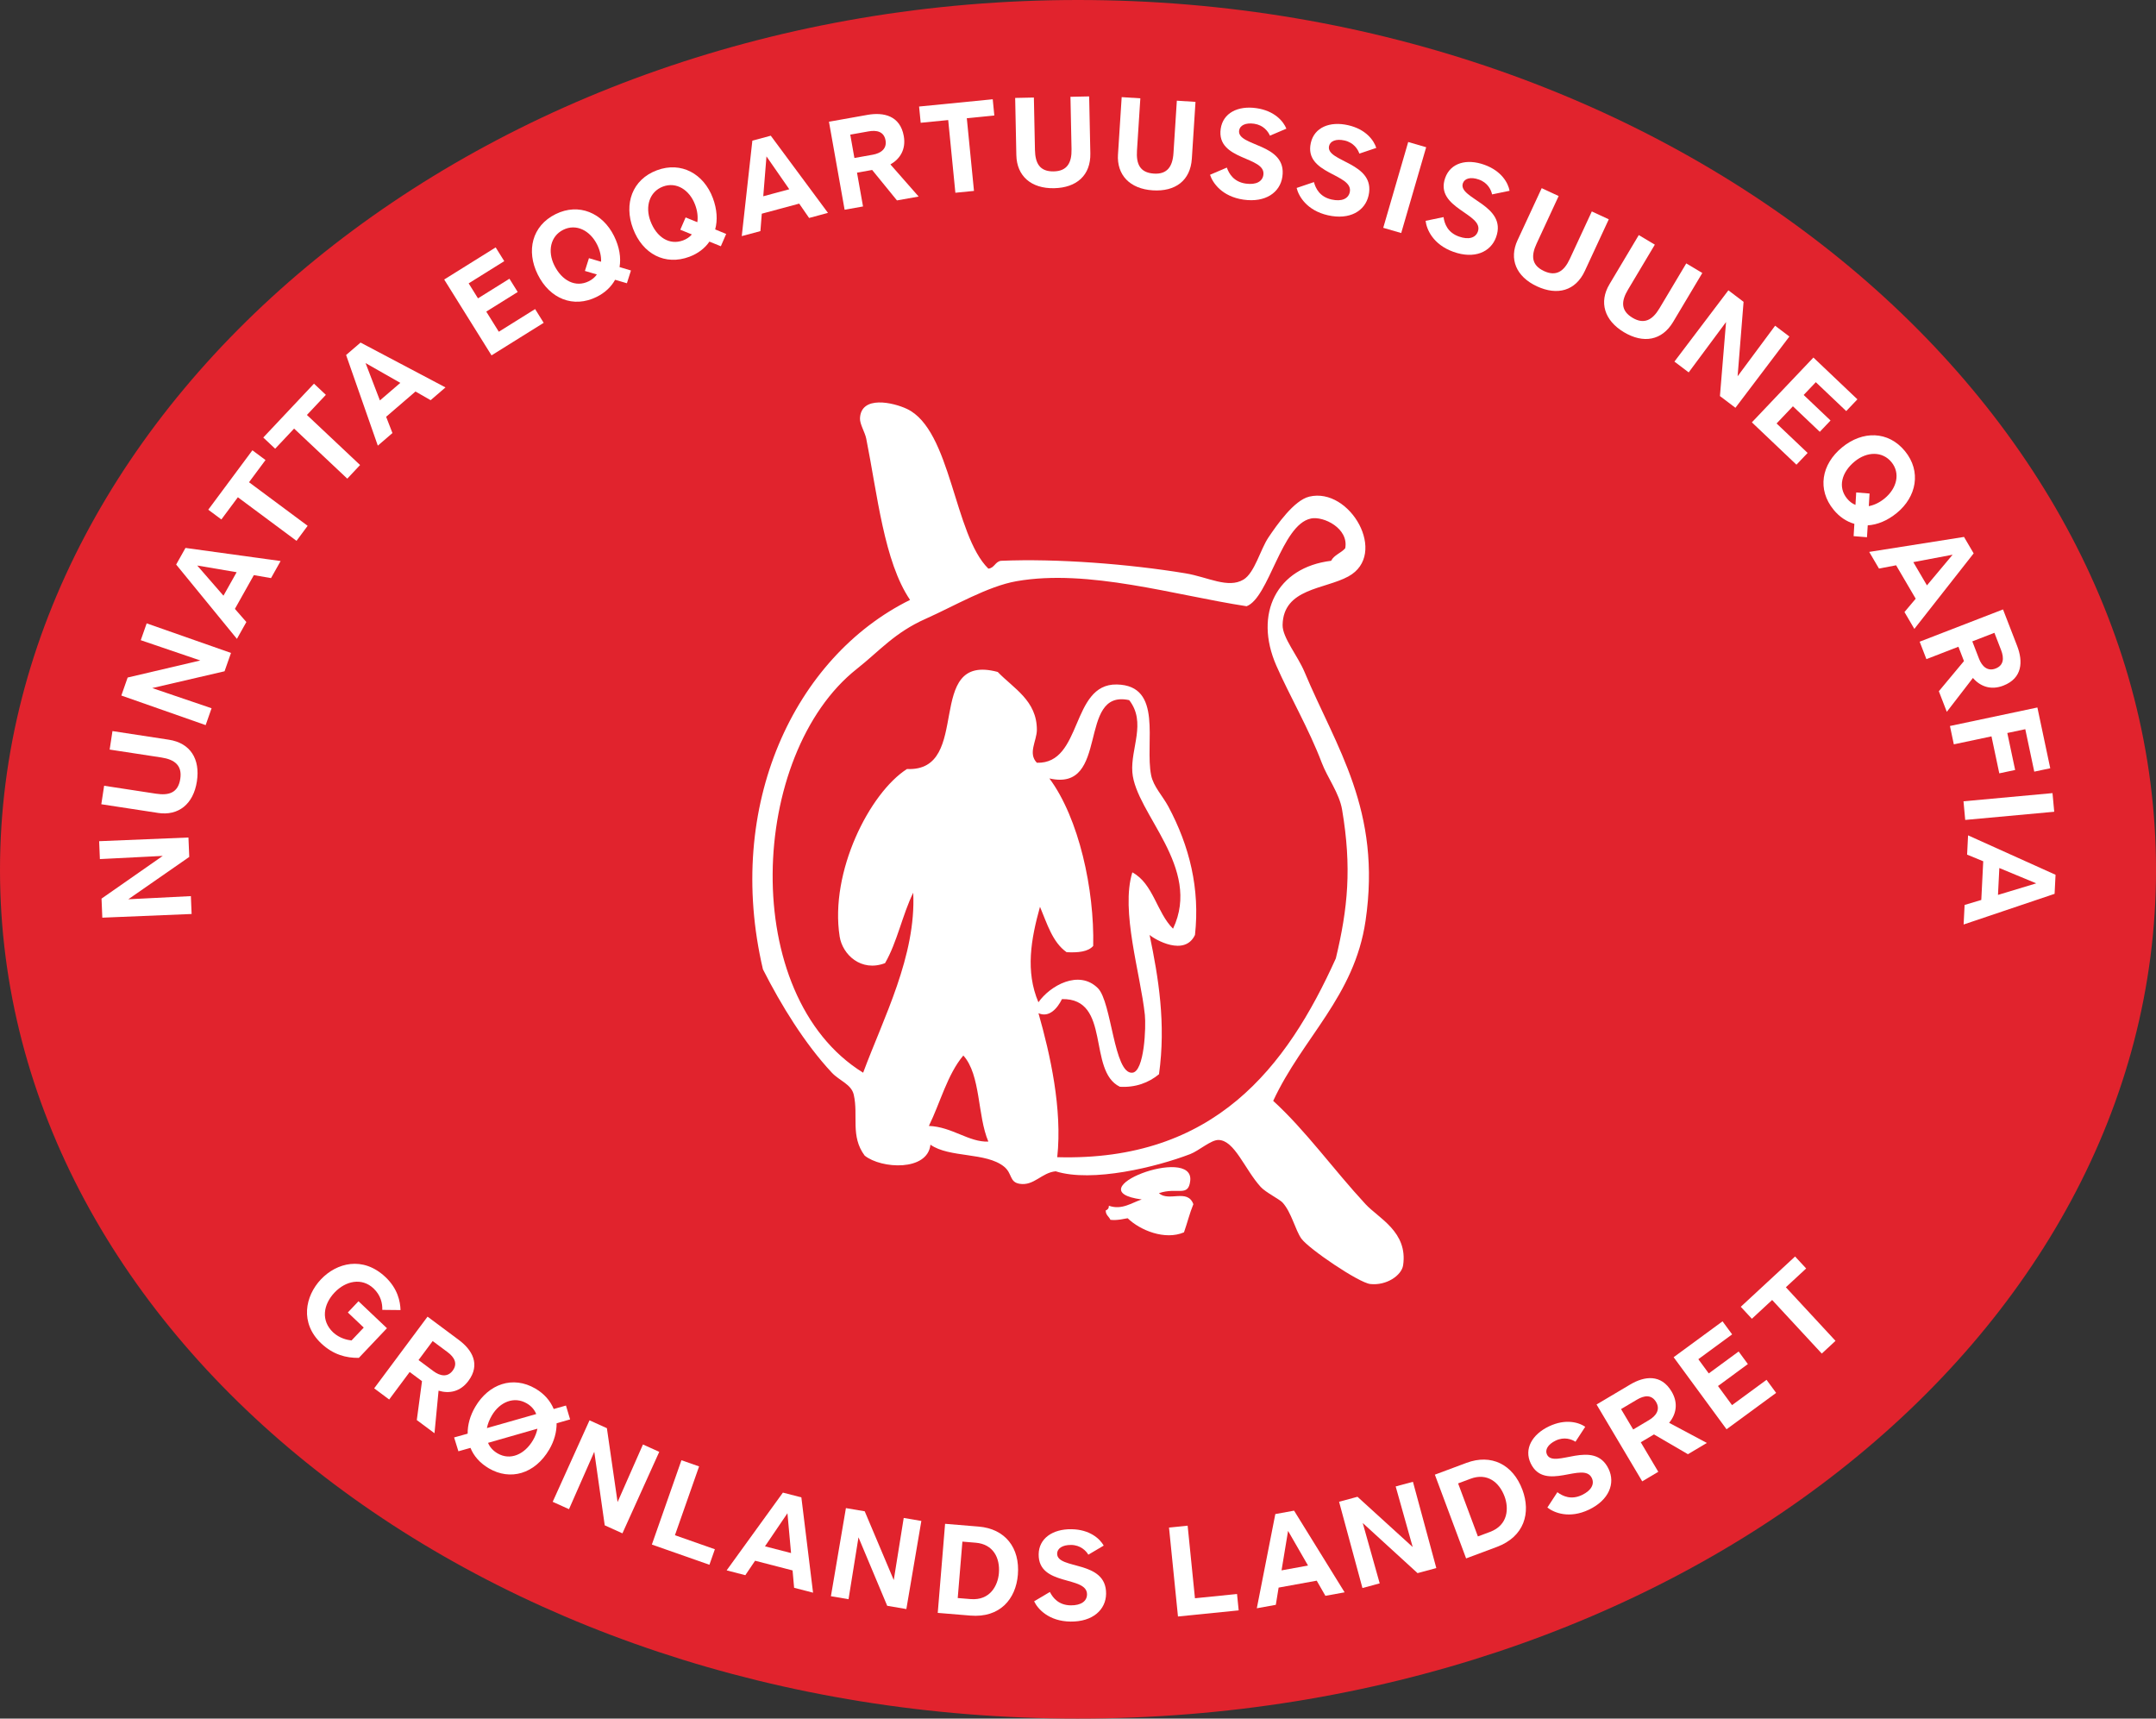 <?xml version="1.0" encoding="UTF-8"?><svg id="Layer_1" xmlns="http://www.w3.org/2000/svg" viewBox="0 0 87.829 70"><rect x="0" y="0" width="87.829" height="70" fill="#333333" stroke="none"/><defs><style>.cls-1{fill-rule:evenodd;}.cls-1,.cls-2{fill:#fff;}.cls-3{fill:#e1232d;}</style></defs><path class="cls-3" d="M43.915,70c24.253,0,43.915-15.476,43.915-34.566C87.829,16.344,68.168,0,43.915,0,19.662,0,0,16.344,0,35.434c0,19.09,19.662,34.566,43.915,34.566"/><path class="cls-1" d="M40.262,23.162c.25-.026.272-.28.51-.319,2.273-.1,5.223.13,7.524.51.901.149,1.731.631,2.359.255.457-.274.687-1.228,1.02-1.721.341-.504,1.037-1.508,1.659-1.658,1.664-.403,3.237,2.354,1.593,3.251-.967.529-2.649.478-2.678,1.977-.009.513.618,1.256.893,1.913,1.288,3.077,3.15,5.629,2.486,10.138-.453,3.083-2.557,4.744-3.762,7.332,1.324,1.207,2.459,2.802,3.762,4.208.535.577,1.73,1.127,1.531,2.487-.062.415-.678.838-1.339.765-.469-.052-2.506-1.433-2.806-1.849-.247-.344-.401-1.066-.765-1.467-.129-.142-.689-.414-.892-.638-.654-.72-1.064-1.905-1.722-1.913-.307-.003-.798.44-1.147.574-1.369.526-3.992,1.171-5.484.702-.569.053-.883.603-1.466.509-.428-.068-.29-.42-.638-.701-.733-.592-2.225-.348-2.997-.892-.115,1.087-1.996.991-2.678.446-.593-.794-.249-1.629-.447-2.487-.097-.421-.591-.569-.892-.893-1.099-1.177-2.06-2.736-2.806-4.208-1.571-6.686,1.291-12.725,5.993-15.048-1.061-1.557-1.333-4.314-1.785-6.567-.054-.268-.265-.592-.255-.829.041-.948,1.358-.646,1.913-.383,1.806.856,1.91,5.125,3.315,6.504ZM53.397,21.122c-1.194.251-1.698,3.22-2.614,3.571-2.929-.448-6.447-1.533-9.373-1.02-1.175.206-2.542,1.016-3.698,1.53-1.278.569-1.875,1.306-2.805,2.04-4.4,3.474-4.836,13.303.255,16.45.827-2.229,2.165-4.763,2.04-7.332-.44.898-.656,2.022-1.148,2.869-.973.372-1.734-.349-1.849-1.084-.411-2.631,1.22-5.849,2.742-6.823,2.71.122.648-4.773,3.698-3.953.645.671,1.598,1.167,1.594,2.359-.002.446-.375.954,0,1.339,1.868.057,1.371-3.219,3.252-3.188,1.911.032,1.137,2.387,1.403,3.698.093.459.465.834.702,1.275.864,1.616,1.291,3.35,1.084,5.228-.42.889-1.628.193-1.849,0,.362,1.745.671,3.604.383,5.674-.416.344-.957.549-1.594.51-1.333-.643-.341-3.612-2.359-3.57-.192.39-.53.766-.957.574.479,1.677.977,3.908.765,5.865,6.404.177,9.346-3.66,11.349-8.097.489-2.036.654-3.699.255-6.057-.114-.676-.596-1.298-.829-1.913-.511-1.354-1.328-2.763-1.849-3.953-.929-2.121.013-4.003,2.231-4.272.122-.24.408-.316.574-.51.154-.807-.881-1.321-1.402-1.212ZM46.128,31.451c-.074-.973.581-2.025-.128-2.933-2.147-.471-.763,3.76-3.251,3.188,1.208,1.626,1.836,4.538,1.785,6.823-.208.238-.613.28-1.084.255-.575-.404-.794-1.162-1.084-1.849-.367,1.315-.6,2.631-.064,3.889.475-.677,1.652-1.344,2.423-.574.565.565.649,3.509,1.403,3.443.491-.043.562-1.873.51-2.359-.179-1.679-.996-4.233-.51-5.802.856.46.994,1.642,1.658,2.295,1.186-2.499-1.529-4.691-1.658-6.376ZM37.84,45.861c.944.034,1.626.669,2.423.638-.452-1.057-.303-2.716-1.02-3.507-.651.774-.935,1.913-1.403,2.869Z"/><path class="cls-1" d="M47.212,48.602c.41.36,1.164-.198,1.402.446-.149.36-.249.771-.382,1.147-.777.332-1.788-.083-2.295-.574-.224.031-.415.095-.702.064-.056-.135-.194-.189-.191-.383.078-.028.131-.082.127-.191.532.189.933-.125,1.339-.255-2.756-.37,2.134-2.224,1.977-.766-.075.693-.523.251-1.275.51Z"/><path class="cls-2" d="M13.076,52.108c.631-.666,1.705-.966,2.631-.087.497.471.6.997.609,1.34l-.742-.008c.007-.261-.057-.589-.356-.873-.483-.457-1.145-.302-1.586.163-.467.493-.567,1.148-.059,1.629.261.24.571.307.747.327l.498-.525-.648-.615.434-.458,1.159,1.099-1.145,1.208c-.508.007-1.04-.123-1.534-.591-.874-.828-.659-1.923-.008-2.61Z"/><path class="cls-2" d="M16.979,57.842l.212-1.585-.502-.374-.835,1.121-.611-.455,2.174-2.92,1.277.951c.541.403.888.994.387,1.667-.33.444-.786.528-1.215.397l-.166,1.734-.72-.536ZM17.627,54.622l-.577.775.607.452c.265.197.573.263.784-.021.217-.292.065-.551-.211-.756l-.604-.449Z"/><path class="cls-2" d="M23.223,57.815l-.548.157c.003.351-.096.72-.3,1.068-.59,1.005-1.594,1.277-2.46.768-.364-.214-.617-.503-.749-.834l-.492.139-.175-.564.552-.154c-.004-.357.097-.731.311-1.095.541-.921,1.525-1.284,2.454-.738.36.211.606.502.741.829l.499-.141.169.566ZM19.836,58.168l2.008-.572c-.071-.177-.198-.325-.382-.433-.515-.302-1.099-.065-1.426.492-.101.172-.169.346-.2.513ZM21.892,58.193l-2.01.576c.069.17.2.32.385.428.519.305,1.104.046,1.446-.536.091-.155.149-.312.18-.469Z"/><path class="cls-2" d="M26.192,58.836l.664.3-1.5,3.319-.721-.326-.426-2.996-1.03,2.338-.664-.3,1.5-3.319.708.32.435,3.01,1.034-2.346Z"/><path class="cls-2" d="M27.496,62.532l1.626.571-.222.632-2.345-.823,1.205-3.435.719.252-.984,2.803Z"/><path class="cls-2" d="M32.35,64.674l-.063-.708-1.527-.395-.398.589-.761-.197,2.292-3.167.752.194.476,3.882-.771-.199ZM31.163,62.984l1.062.274-.147-1.622-.915,1.348Z"/><path class="cls-2" d="M36.815,61.828l.718.122-.611,3.589-.78-.133-1.17-2.789-.405,2.521-.718-.122.611-3.589.766.13,1.183,2.801.406-2.531Z"/><path class="cls-2" d="M41.465,64.143c-.082.992-.735,1.761-1.934,1.662l-1.33-.11.299-3.628,1.369.113c1.074.089,1.687.86,1.596,1.963ZM39.538,65.133c.803.066,1.113-.561,1.154-1.054.052-.634-.238-1.184-.945-1.242l-.542-.045-.19,2.298.522.043Z"/><path class="cls-2" d="M42.128,65.223l.641-.38c.123.244.362.538.847.545.432.005.662-.176.666-.443.01-.777-1.986-.316-1.97-1.636.008-.645.566-1.032,1.333-1.022.747.009,1.16.388,1.317.667l-.626.371c-.095-.161-.32-.392-.699-.397-.364-.005-.57.148-.572.352-.008.67,2.011.244,1.994,1.637-.008.645-.539,1.144-1.451,1.132-.878-.011-1.329-.507-1.48-.824Z"/><path class="cls-2" d="M48.678,65.099l1.715-.173.067.667-2.473.249-.365-3.623.759-.076.298,2.957Z"/><path class="cls-2" d="M53.993,65l-.354-.617-1.552.282-.114.702-.774.14.754-3.837.764-.139,2.059,3.327-.783.142ZM52.206,63.963l1.079-.196-.813-1.411-.266,1.607Z"/><path class="cls-2" d="M56.856,60.545l.703-.19.952,3.514-.764.207-2.233-2.041.691,2.458-.703.19-.952-3.514.75-.203,2.249,2.047-.693-2.468Z"/><path class="cls-2" d="M62.019,60.682c.348.932.085,1.906-1.043,2.327l-1.251.467-1.273-3.411,1.287-.48c1.009-.377,1.893.06,2.28,1.097ZM60.696,62.398c.755-.282.769-.981.595-1.445-.222-.596-.719-.97-1.383-.722l-.509.19.806,2.16.491-.183Z"/><path class="cls-2" d="M63.036,61.403l.407-.624c.218.165.563.324,1.001.115.39-.186.517-.45.402-.692-.334-.701-1.922.593-2.49-.599-.278-.583.053-1.176.746-1.506.675-.321,1.213-.163,1.476.018l-.398.609c-.157-.103-.461-.211-.803-.048-.329.157-.446.384-.358.569.288.605,1.913-.669,2.512.589.278.583.021,1.264-.803,1.657-.793.378-1.416.131-1.692-.087Z"/><path class="cls-2" d="M68.76,59.231l-1.382-.805-.538.32.714,1.202-.655.389-1.86-3.13,1.369-.813c.58-.345,1.259-.437,1.688.285.283.476.185.929-.101,1.274l1.538.82-.772.459ZM66.037,57.394l.494.831.651-.387c.284-.169.463-.428.282-.732-.186-.313-.483-.272-.78-.096l-.647.384Z"/><path class="cls-2" d="M70.334,58.216l-2.155-2.935,1.992-1.462.391.532-1.377,1.011.425.579,1.217-.893.376.513-1.217.893.572.779,1.405-1.031.391.532-2.019,1.482Z"/><path class="cls-2" d="M73.577,51.667l-.826.765,2.022,2.183-.559.518-2.022-2.183-.826.765-.452-.488,2.212-2.048.452.488Z"/><path class="cls-2" d="M4.069,34.99l-.03-.727,3.638-.15.033.791-2.484,1.725,2.55-.129.03.728-3.638.15-.032-.776,2.494-1.74-2.56.13Z"/><path class="cls-2" d="M6.435,33.111l-2.308-.353.115-.753,2.111.323c.528.081.904-.034.991-.605.082-.537-.219-.785-.766-.869l-2.111-.323.115-.753,2.294.351c.883.135,1.284.791,1.145,1.698-.142.926-.751,1.412-1.586,1.285Z"/><path class="cls-2" d="M5.734,26.077l.241-.687,3.435,1.205-.262.747-2.946.684,2.417.822-.241.687-3.435-1.205.257-.733,2.96-.695-2.426-.826Z"/><path class="cls-2" d="M11.041,23.547l-.7-.121-.772,1.375.467.535-.385.686-2.475-3.027.38-.677,3.875.534-.39.694ZM9.103,24.263l.537-.956-1.606-.273,1.069,1.229Z"/><path class="cls-2" d="M10.816,18.738l-.672.904,2.389,1.775-.454.612-2.389-1.775-.672.904-.534-.397,1.798-2.42.534.397Z"/><path class="cls-2" d="M13.275,16.082l-.772.82,2.166,2.039-.522.555-2.166-2.039-.772.82-.484-.456,2.066-2.194.484.456Z"/><path class="cls-2" d="M17.543,16.3l-.617-.353-1.196,1.029.257.663-.596.513-1.292-3.692.589-.507,3.46,1.827-.604.519ZM15.476,16.31l.832-.715-1.416-.806.584,1.521Z"/><path class="cls-2" d="M20.023,14.474l-1.928-3.089,2.097-1.308.35.56-1.45.905.38.61,1.281-.799.337.54-1.281.799.511.82,1.479-.923.349.56-2.125,1.326Z"/><path class="cls-2" d="M25.239,10.878l.464.139-.165.52-.481-.141c-.16.29-.415.53-.75.696-.949.47-1.911.079-2.402-.913-.474-.957-.238-1.979.728-2.457.953-.472,1.918-.045,2.381.891.22.444.29.88.225,1.265ZM24.315,11.179l-.488-.143.165-.52.494.145c.01-.221-.044-.46-.16-.695-.289-.583-.857-.865-1.379-.607-.527.261-.648.879-.366,1.449.31.626.865.915,1.404.648.139-.069.25-.162.329-.277Z"/><path class="cls-2" d="M29.134,9.344l.448.185-.217.501-.465-.189c-.188.273-.466.486-.816.617-.991.371-1.91-.114-2.298-1.151-.375-1-.036-1.993.973-2.371.996-.373,1.912.15,2.279,1.127.174.464.199.905.096,1.281ZM28.184,9.549l-.471-.192.217-.501.477.194c.032-.219.003-.463-.089-.708-.228-.609-.765-.948-1.31-.743-.55.206-.734.809-.511,1.405.245.655.768.998,1.332.787.146-.055.265-.136.355-.242Z"/><path class="cls-2" d="M32.961,8.879l-.404-.585-1.524.41-.056.709-.76.204.432-3.888.75-.202,2.33,3.144-.769.207ZM31.093,7.994l1.06-.285-.929-1.339-.131,1.625Z"/><path class="cls-2" d="M36.539,8.163l-1.01-1.24-.617.11.245,1.376-.75.134-.638-3.585,1.568-.279c.664-.118,1.332.034,1.48.861.097.545-.154.935-.544,1.157l1.15,1.309-.884.157ZM34.637,5.484l.169.951.746-.133c.325-.058.584-.237.522-.586-.064-.358-.357-.425-.696-.364l-.741.132Z"/><path class="cls-2" d="M40.506,4.704l-1.121.111.292,2.961-.758.075-.292-2.961-1.121.111-.065-.662,3-.296.065.662Z"/><path class="cls-2" d="M41.403,6.323l-.048-2.334.762-.016.044,2.135c.011.534.188.885.766.873.544-.011.736-.35.724-.903l-.044-2.135.762-.016.048,2.32c.018.893-.559,1.4-1.476,1.419-.937.019-1.52-.498-1.538-1.343Z"/><path class="cls-2" d="M45.544,6.286l.15-2.33.76.049-.137,2.131c-.034.533.112.897.689.935.542.035.763-.286.798-.839l.137-2.131.76.049-.149,2.315c-.058.891-.675,1.347-1.591,1.288-.935-.06-1.472-.625-1.418-1.468Z"/><path class="cls-2" d="M49.293,7.119l.685-.293c.09.258.288.582.769.652.428.062.68-.088.719-.352.112-.769-1.928-.575-1.738-1.882.093-.639.697-.949,1.457-.838.74.108,1.099.538,1.218.835l-.67.285c-.073-.173-.266-.431-.641-.486-.36-.052-.585.072-.614.274-.096.663,1.963.506,1.762,1.885-.093.639-.685,1.063-1.588.932-.87-.127-1.251-.678-1.359-1.012Z"/><path class="cls-2" d="M52.82,7.656l.706-.239c.07.265.242.602.716.709.421.095.685-.035.743-.295.171-.757-1.877-.722-1.586-2.01.142-.63.769-.891,1.517-.722.729.165,1.054.621,1.149.926l-.689.232c-.059-.178-.232-.45-.601-.534-.355-.08-.588.026-.633.225-.148.653,1.917.657,1.61,2.015-.142.63-.765,1.007-1.655.806-.857-.194-1.194-.772-1.276-1.114Z"/><path class="cls-2" d="M56.349,9.279l1.017-3.495.732.213-1.017,3.495-.732-.213Z"/><path class="cls-2" d="M58.076,8.994l.73-.151c.037.271.167.627.624.791.407.146.684.049.774-.202.262-.731-1.775-.946-1.33-2.189.218-.608.872-.791,1.594-.532.704.252.971.745,1.028,1.06l-.713.147c-.037-.184-.175-.475-.532-.603-.343-.123-.587-.046-.656.146-.226.631,1.823.886,1.352,2.198-.218.608-.882.906-1.741.598-.827-.297-1.091-.912-1.131-1.262Z"/><path class="cls-2" d="M61.822,9.782l.982-2.118.691.321-.898,1.937c-.225.484-.22.877.304,1.12.493.229.814.009,1.047-.493l.898-1.937.691.321-.976,2.104c-.376.81-1.117,1.012-1.949.626-.85-.394-1.147-1.115-.791-1.881Z"/><path class="cls-2" d="M65.563,11.58l1.196-2.005.654.39-1.094,1.834c-.273.458-.309.85.187,1.146.467.278.809.093,1.093-.382l1.094-1.834.654.39-1.188,1.992c-.457.767-1.215.891-2.003.421-.804-.48-1.025-1.227-.592-1.953Z"/><path class="cls-2" d="M72.313,13.267l.581.44-2.198,2.903-.631-.478.249-3.015-1.522,2.051-.581-.44,2.198-2.903.619.469-.243,3.032,1.528-2.059Z"/><path class="cls-2" d="M71.366,17.203l2.507-2.64,1.792,1.702-.455.479-1.239-1.177-.495.521,1.095,1.04-.438.461-1.095-1.04-.665.7,1.264,1.2-.455.479-1.816-1.725Z"/><path class="cls-2" d="M76.086,21.399l-.031.483-.544-.044.03-.501c-.319-.091-.61-.285-.846-.575-.67-.819-.505-1.845.352-2.545.827-.676,1.875-.674,2.557.16.673.823.472,1.859-.336,2.519-.383.313-.793.479-1.182.502ZM75.586,20.566l.03-.508.544.044-.031.514c.218-.04.439-.146.642-.312.504-.412.652-1.028.283-1.479-.372-.455-1.002-.435-1.494-.033-.541.442-.699,1.048-.318,1.514.098.12.214.208.343.259Z"/><path class="cls-2" d="M77.582,24.93l.458-.544-.798-1.361-.698.133-.398-.678,3.862-.61.393.67-2.416,3.076-.403-.687ZM77.943,22.897l.555.946,1.046-1.249-1.6.302Z"/><path class="cls-2" d="M78.982,28.156l1.024-1.229-.226-.584-1.304.505-.275-.711,3.396-1.314.575,1.485c.244.629.222,1.314-.561,1.618-.516.2-.947.028-1.24-.312l-1.064,1.38-.324-.838ZM81.247,25.775l-.901.349.273.706c.119.308.345.528.675.4.34-.131.348-.432.224-.753l-.272-.702Z"/><path class="cls-2" d="M79.434,29.571l3.563-.754.524,2.475-.651.138-.366-1.729-.732.155.319,1.506-.646.137-.318-1.506-1.534.325-.158-.746Z"/><path class="cls-2" d="M79.987,32.638l3.626-.333.07.759-3.626.333-.07-.759Z"/><path class="cls-2" d="M80.031,36.86l.681-.204.079-1.575-.657-.271.039-.785,3.564,1.606-.039.776-3.706,1.249.04-.795ZM81.447,35.356l-.055,1.095,1.559-.471-1.504-.624Z"/></svg>
